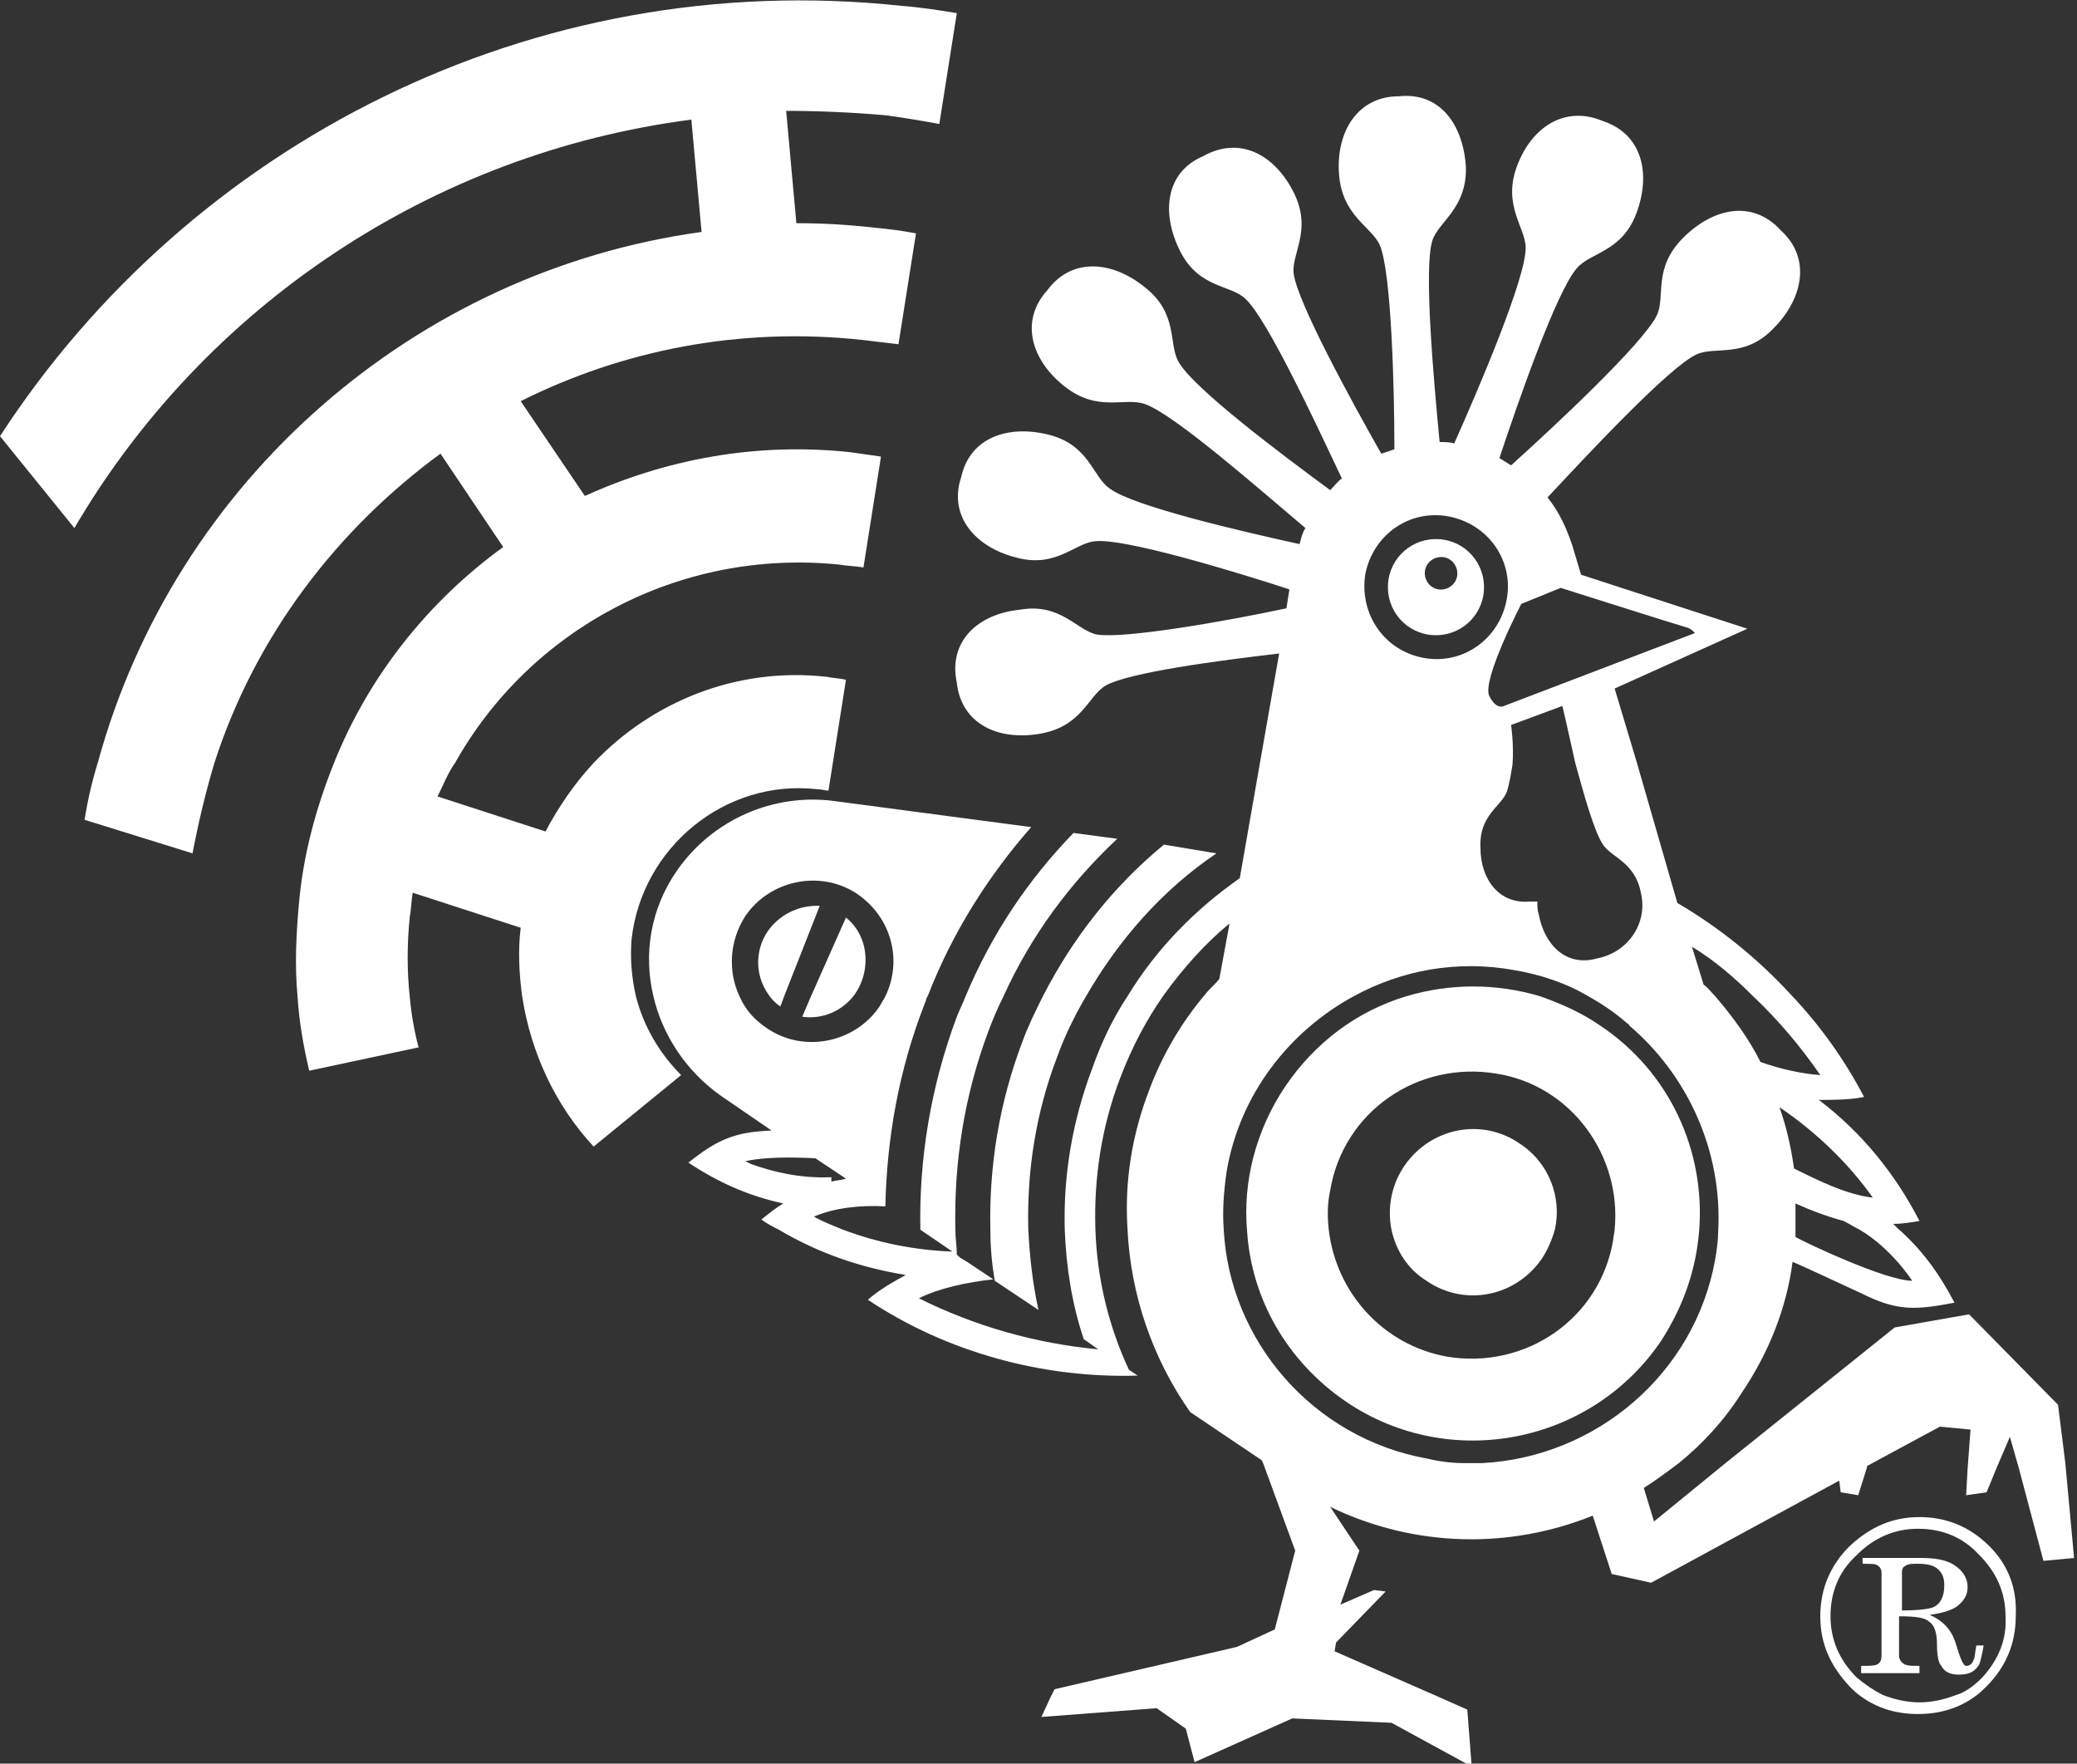 <?xml version="1.0" encoding="utf-8"?>
<!-- Generator: Adobe Illustrator 18.1.1, SVG Export Plug-In . SVG Version: 6.00 Build 0)  -->
<!DOCTYPE svg PUBLIC "-//W3C//DTD SVG 1.1//EN" "http://www.w3.org/Graphics/SVG/1.1/DTD/svg11.dtd">
<svg version="1.1" id="Ebene_1" xmlns="http://www.w3.org/2000/svg" xmlns:xlink="http://www.w3.org/1999/xlink" x="0px" y="0px"
	 viewBox="0 0 142.4 120.9" enable-background="new 0 0 142.4 120.9" xml:space="preserve">
<rect x="0" y="0" width="142.4" height="120.9" fill="#333333" stroke="none"/>
<g>
	<path fill="#FFFFFF" d="M132.3,111.2c0.3,0.2,0.5,0.7,0.5,1.5c0,0.8,0.1,1.3,0.3,1.5c0.2,0.4,0.6,0.6,1.2,0.6
		c0.7,0,1.1-0.2,1.4-0.7c0.1-0.3,0.2-0.7,0.3-1.3h-0.5c-0.1,0.5-0.1,0.9-0.2,1c-0.1,0.3-0.3,0.4-0.5,0.4c-0.2,0-0.4-0.5-0.7-1.5
		c-0.3-1-0.9-1.6-1.8-2c0.8-0.1,1.5-0.3,1.9-0.6c0.5-0.4,0.7-0.8,0.7-1.3c0-0.6-0.3-1.1-0.9-1.5c-0.6-0.4-1.4-0.5-2.4-0.5h-3.9v0.4
		c0.5,0,0.9,0,1,0.1c0.2,0.1,0.3,0.3,0.3,0.5v5.7c0,0.3-0.1,0.5-0.3,0.6c-0.2,0.1-0.5,0.1-1.1,0.1v0.5h4v-0.5c-0.5,0-0.8,0-1-0.1
		c-0.2-0.1-0.4-0.3-0.4-0.6v-2.7C131.4,110.8,132,110.9,132.3,111.2z M130.4,107.8c0-0.3,0.1-0.4,0.3-0.5c0.2-0.1,0.4-0.1,0.8-0.1
		c0.6,0,1.1,0.1,1.4,0.4c0.3,0.3,0.4,0.6,0.4,1.1c0,0.8-0.3,1.3-0.8,1.5c-0.3,0.1-1,0.2-2.1,0.2V107.8z"/>
	<path fill="#FFFFFF" d="M116.5,84.3L116.5,84.3c0.4-5.4-2-10.8-6.8-14c-1.3-0.9-2.7-1.5-4.1-2h0c-3-0.9-6.2-0.9-9.2,0h0
		c-3.3,1-6.2,3.1-8.3,6.2c-2,3-2.9,6.5-2.6,9.9h0c0.3,4.6,2.7,8.9,6.8,11.7c7.1,4.8,16.8,2.9,21.6-4.2
		C115.5,89.4,116.3,86.9,116.5,84.3z M110.7,84.3c0,0.2-0.1,0.5-0.1,0.7c-0.9,5.4-6,8.9-11.4,8c-4.4-0.8-7.6-4.4-8.1-8.7h0
		c-0.1-0.9-0.1-1.8,0.1-2.7c0.9-5.4,6-8.9,11.4-8C107.7,74.4,111.2,79.2,110.7,84.3L110.7,84.3z"/>
	<path fill="#FFFFFF" d="M104.2,78.4c-2.6-1.8-6.1-1.1-7.9,1.5c-0.9,1.3-1.2,2.9-0.9,4.4h0c0.3,1.4,1.1,2.7,2.4,3.5
		c2.6,1.8,6.1,1.1,7.9-1.5c0.4-0.6,0.7-1.3,0.9-2v0C107.1,82.1,106.2,79.7,104.2,78.4z"/>
	<path fill="#FFFFFF" d="M52,65.6c-0.1,1,0.2,1.9,0.7,2.6h0c0.2,0.3,0.5,0.6,0.8,0.8l0.3-0.8l2.4-6.1C54.1,62,52.2,63.5,52,65.6z"/>
	<path fill="#FFFFFF" d="M97.9,43.5c1.8,0.3,3.5-0.9,3.8-2.7c0.3-1.8-0.9-3.5-2.7-3.8c-1.8-0.3-3.5,0.9-3.8,2.7
		C94.9,41.5,96.1,43.2,97.9,43.5z M99,38.2c0.6,0.1,1,0.7,0.9,1.3c-0.1,0.6-0.7,1-1.3,0.9c-0.6-0.1-1-0.7-0.9-1.3
		C97.8,38.5,98.4,38.1,99,38.2z"/>
</g>
<path fill="#FFFFFF" d="M136.4,106c-1.3-1.3-2.9-2-4.8-2c-1.9,0-3.4,0.7-4.8,2c-1.3,1.3-2,2.9-2,4.8c0,1.9,0.7,3.4,2,4.8
	c0.3,0.3,0.5,0.5,0.8,0.7h0c1.1,0.8,2.4,1.2,3.9,1.2c1.5,0,2.8-0.4,3.9-1.2v0c0.3-0.2,0.6-0.5,0.8-0.7c1.3-1.3,2-2.9,2-4.8
	C138.3,108.9,137.7,107.3,136.4,106z M135.9,115c-0.5,0.5-1.1,1-1.8,1.2v0c-0.8,0.3-1.6,0.5-2.5,0.5c-0.9,0-1.7-0.2-2.5-0.5h0
	c-0.6-0.3-1.2-0.7-1.8-1.2c-1.2-1.2-1.8-2.6-1.8-4.2c0-1.7,0.6-3.1,1.8-4.2c1.2-1.2,2.6-1.8,4.2-1.8c1.7,0,3.1,0.6,4.2,1.8
	c1.2,1.2,1.8,2.6,1.8,4.2C137.6,112.4,137,113.8,135.9,115z"/>
<path fill="#FFFFFF" d="M79.8,57.9c-3.4,2.8-6.2,6.3-8.3,10.4l0,0c-0.5,1-1,2-1.4,3.1c-1.6,4.2-2.3,8.6-2.2,12.9v0
	c0,1.2,0.1,2.3,0.3,3.5l3,2c-0.4-1.8-0.6-3.6-0.7-5.5v0c-0.1-4,0.5-8,2-11.9c0.5-1.4,1.2-2.8,1.9-4h0c2.3-4,5.3-7.4,9-9.9L79.8,57.9
	z"/>
<path fill="#FFFFFF" d="M58,62.9l-2.4,5.4l0,0L55,69.7c1.4,0.2,2.7-0.4,3.5-1.4v0c0.4-0.5,0.7-1.2,0.8-1.9C59.5,65,59,63.7,58,62.9z
	"/>
<path fill="#FFFFFF" d="M141.6,100.3l-0.5-4l-6.1-6.2l-5.1,0.9l-11.6,9.3l-4.9,4l-0.7-2.3c0.8-0.5,1.6-1.1,2.4-1.7v0
	c1.6-1.3,3.1-2.9,4.3-4.8c1.9-2.8,3.1-5.9,3.5-9c0.5,0.2,3.5,1.6,4.8,2.2c2.4,1.2,3.7,1.1,6.3,0.6c-1.1-2.1-2.3-3.7-3.9-5.1v0
	c-0.1-0.1-0.2-0.2-0.3-0.3c0.6,0,1.2-0.1,1.8-0.2c-1.7-3.3-4-6.1-6.9-8.3c1,0,2.1,0,3.1-0.2c-1.3-2.5-3-4.9-5-7h0
	c-2.3-2.5-4.9-4.6-7.8-6.3l-2.8-9.7v0l-1.5-5l9.1-4.1l-11.4-3.7l-0.6-2c-0.4-1.2-0.9-2.3-1.7-3.3c2.8-3,8.3-8.9,10.2-9.8
	c1.3-0.6,3.3,0.3,5.3-1.8c2-2,2.6-4.8,0.5-6.7c-1.9-2.1-4.6-1.6-6.7,0.5c-2.1,2.1-1.2,4-1.8,5.3c-0.9,1.9-7,7.6-10,10.3
	c-0.3-0.2-0.5-0.3-0.8-0.5c1.3-3.9,3.9-11.4,5.3-13c0.9-1.1,3.1-1.1,4.1-3.8c1-2.7,0.4-5.4-2.3-6.3c-2.6-1.1-4.9,0.4-5.9,3.1
	c-1,2.7,0.6,4.2,0.6,5.6c0,2.1-3.2,9.6-4.9,13.4c-0.3-0.1-0.7-0.1-1-0.1c-0.4-4.2-1.1-11.9-0.5-13.8c0.4-1.3,2.4-2.2,2.3-5.1
	c-0.2-2.9-1.8-5.1-4.6-4.8c-2.8,0-4.3,2.4-4.1,5.3c0.2,2.9,2.2,3.6,2.8,4.9c0.8,1.9,1,9.9,1,14c-0.3,0.1-0.6,0.2-0.9,0.3
	c-2.1-3.7-5.7-10.3-6-12.3c-0.2-1.4,1.3-3,0-5.6c-1.3-2.6-3.7-3.9-6.2-2.5c-2.6,1.1-2.9,3.9-1.6,6.5c1.3,2.6,3.5,2.3,4.5,3.3
	c1.5,1.4,4.8,8.5,6.6,12.3c-0.3,0.2-0.5,0.5-0.8,0.8c-3.4-2.5-9.4-7-10.4-8.8c-0.7-1.2,0-3.3-2.3-5.1c-2.2-1.8-5-2.1-6.7,0.2
	c-1.9,2.1-1.1,4.8,1.2,6.6c2.3,1.8,4.1,0.7,5.5,1.2c2,0.7,7.8,5.8,11,8.5c-0.2,0.3-0.3,0.7-0.4,1.1c-4.1-0.9-11.4-2.6-13-3.8
	c-1.2-0.8-1.4-3-4.2-3.7c-2.8-0.7-5.4,0.2-6,2.9c-0.9,2.7,1,4.8,3.7,5.5c2.8,0.8,4.1-1,5.5-1.1c2-0.2,9.3,2,13.3,3.3l-0.2,1.3
	c-4.2,0.9-11.1,2.1-13,1.8c-1.4-0.3-2.5-2.2-5.3-1.7C67,42.1,65,44,65.6,46.8c0.3,2.8,2.8,4,5.7,3.5c2.9-0.5,3.3-2.6,4.5-3.3
	c1.6-0.9,7.6-1.7,11.9-2.2l-1.3,7.4L85,60.2c-3,2.1-5.7,4.8-7.7,8.1v0c-1,1.5-1.8,3.2-2.4,4.9c-1.4,3.7-2,7.4-1.9,11.1h0
	c0.1,2.6,0.5,5.1,1.3,7.5l1,0.7C71,92.1,66.8,90.9,63,89c1.4-0.7,3.3-1.1,5.1-1.3l-1.8-1.2l-0.5-0.3L65.6,86c0-0.6-0.1-1.1-0.1-1.7
	c-0.1-4.6,0.6-9.2,2.3-13.7c0.3-0.8,0.6-1.5,1-2.3v0c1.9-4.2,4.6-7.8,7.8-10.8l-3-0.4c-3.1,3.2-5.6,6.9-7.4,11.2v0
	c-0.2,0.5-0.4,0.9-0.6,1.4c-1.8,4.8-2.6,9.8-2.5,14.6h0c0,0,0,0,0,0l2.2,1.5c-2.6-0.1-5.1-0.6-7.5-1.5h0c-0.7-0.3-1.3-0.5-2-0.9
	c1.4-0.6,3.2-0.8,4.9-0.7c0.1-4.6,0.9-9.3,2.7-13.9c0.1-0.2,0.1-0.4,0.2-0.5h0c1.7-4.4,4.2-8.3,7.1-11.6l-13.6-1.8
	c-4-0.5-8.2,1.2-10.7,4.8c-1.8,2.6-2.3,5.7-1.6,8.6h0c0.6,2.6,2.2,5.1,4.6,6.8l3.5,2.4c-2.5,0.1-3.7,0.6-5.7,2.2
	c2.1,1.4,4.2,2.3,6.5,2.8c-0.5,0.3-1,0.7-1.5,1.1c0.4,0.3,0.8,0.5,1.2,0.7v0c2.7,1.6,5.6,2.6,8.7,3.1c-0.9,0.5-1.8,1-2.6,1.7
	c5.4,3.6,12,5.4,18.5,5.2l-0.6-0.4c-1.4-3-2.2-6.3-2.3-9.7v0c-0.1-3.4,0.4-6.9,1.7-10.3c0.8-2.1,1.8-4,3-5.7
	c1.3-1.8,2.8-3.5,4.5-4.9l-0.7,3.8c-0.3,0.4-0.7,0.7-1,1.1h0c-1.6,1.9-2.9,4.1-3.8,6.5c-1.2,3.1-1.7,6.3-1.5,9.5h0
	c0.2,4.5,1.7,8.9,4.3,12.6l4.9,3.3l0.1,0.2l2.2,6l-1.4,5.4l-2.6,1.2l-12.5,2.9l-0.3,0.6l-0.6,1.3l7.9-0.6l2,1.4l0.6,2.3l6.7-3
	l6.8,0.3l5.5,3l-0.3-3.9l-1.8-0.8l-7.3-3.2l0.1-0.6l3.4-3.5l-0.8-0.1l-2.3,1l1.3-3.7l-2-3c5.8,2.8,12.3,2.9,18,0.6l1.3,4l2.7,0.6
	l12.9-7l0.1,0.8l1.2,0.2l0.6-1.9l0-0.1l5-2.7l2.1,0.2l-0.2,2.7l-0.1,1.8l1.4-0.2l0.7-1.7l0.9-2.1l0.6,2.1l1.7,6.4l2.1-0.2
	L141.6,100.3z M52.6,70.5c-0.9-0.6-1.5-1.3-1.9-2.2v0c-0.8-1.7-0.7-3.8,0.4-5.5c1.7-2.5,5.2-3.2,7.7-1.5c2.3,1.6,3.1,4.5,1.9,7h0
	c-0.1,0.2-0.3,0.5-0.4,0.7C58.6,71.5,55.1,72.2,52.6,70.5z M51.5,79.8l-0.4-0.2c1.9-0.4,4.4-0.2,4.8-0.2l2.1,1.4
	c-0.3,0.1-0.6,0.1-1,0.2l0-0.3C54.8,80.8,52.9,80.3,51.5,79.8z M131.1,87.8c-1.8,0-7.3-2.6-8-3c0-0.2,0-0.4,0-0.5h0
	c0-0.6,0-1.2,0-1.8c1.1,0.5,2.2,0.9,3.3,1.2c0.4,0.2,0.7,0.4,1.1,0.6C129.7,85.6,131.1,87.8,131.1,87.8z M128.4,82.1
	c-1.8-0.2-3.8-1.2-5.4-2c-0.2-1.4-0.5-2.8-1-4.2C124.5,77.6,126.7,79.7,128.4,82.1z M120.2,68.3L120.2,68.3c1.7,1.6,3.3,3.5,4.6,5.4
	c-1.3-0.1-2.7-0.4-4.1-0.9c-0.8-1.6-1.9-3.1-3.1-4.5v0c-0.3-0.3-0.5-0.6-0.8-0.8l-0.8-2.6C117.5,65.8,118.9,67,120.2,68.3z
	 M108,52.3c0.6,2.2,1.3,4.7,1.9,5.6c0.6,0.9,2.2,1.2,2.6,3.3c0.5,2.1-0.9,4.1-3,4.5c-2.1,0.6-3.6-0.9-4-3c-0.1-0.3-0.1-0.6-0.1-0.9
	c-0.2,0-0.4,0-0.5,0c-2.1,0.2-3.4-1.5-3.4-3.7c-0.1-2.2,1.4-2.8,1.8-3.8c0.2-0.6,0.3-1.3,0.4-1.9h0c0.1-1.4-0.1-2.7-0.1-2.7l3.5-1.3
	C107.1,48.2,107.5,50.1,108,52.3L108,52.3z M104.3,41.4l2.7-1.1c0,0,8.2,2.6,8.6,2.7c0.4,0.1,0.6,0.4,0.6,0.4l-13.1,5
	c0,0-0.5,0.3-1-0.7C101.6,46.6,104.3,41.4,104.3,41.4z M93.6,39.4c0.5-2.7,3-4.5,5.7-4c2.7,0.5,4.5,3,4,5.7c-0.5,2.7-3,4.5-5.7,4
	C94.9,44.6,93.2,42.1,93.6,39.4z M101.6,100.3L101.6,100.3c-0.4,0-0.8,0-1.1,0h-0.1c-0.8,0-1.7-0.1-2.5-0.3
	c-7.9-1.4-13.6-8.1-14-15.7v0c-0.1-1.3,0-2.6,0.2-4c0.9-5.3,4.3-9.6,8.7-12l0,0c3.3-1.8,7.1-2.5,11-1.8c1.8,0.3,3.6,0.9,5.1,1.8h0
	c0.9,0.5,1.8,1.1,2.6,1.8c0.1,0.1,0.2,0.1,0.2,0.2c4,3.4,6.4,8.6,6.1,14.1h0c0,0.6-0.1,1.3-0.2,1.9
	C116.2,94.2,109.4,99.9,101.6,100.3z"/>
<path fill="#FFFFFF" d="M64.4,8.5l1.2-7.6c-1.2-0.2-2.5-0.4-3.8-0.5C36.5-2.3,13,9.9,0,29.9l5.1,6.3c8.9-15.2,24.5-25.7,42.3-28
	l0.7,7.7C28.5,18.6,12,32.9,6.7,52.3v0c-0.4,1.3-0.7,2.6-0.9,3.9l7.4,2.3c0.4-2.1,0.9-4.2,1.5-6.2v0c2.8-8.7,8.4-16,15.5-21.2
	l4.3,6.4c-5.1,3.7-9.2,8.8-11.6,14.8h0c-1.2,3-2.1,6.2-2.4,9.6c-0.2,2.2-0.3,4.3-0.1,6.4h0c0.1,1.7,0.4,3.4,0.8,5.1l7.5-1.6
	c-0.3-1.1-0.5-2.3-0.6-3.4v0c-0.2-1.8-0.2-3.7,0-5.6c0.1-0.5,0.1-1.1,0.2-1.6l7.4,2.4c-0.2,1.6-0.1,3.2,0.1,4.7h0
	c0.6,3.9,2.3,7.5,4.9,10.3l6-4.9c-1.5-1.5-2.6-3.4-3.1-5.4v0c-0.3-1.3-0.4-2.6-0.3-3.9c0.7-6.3,6.4-11,12.7-10.3
	c0.3,0,0.6,0.1,0.8,0.1l0.3-1.9l0,0l0.9-5.7c-0.4-0.1-0.8-0.1-1.3-0.2c-6.2-0.7-12,1.7-16,5.9v0c-1.3,1.4-2.4,3-3.3,4.7l-7.4-2.4
	c0.4-0.8,0.7-1.6,1.2-2.3v0c5.1-9.1,15.3-14.7,26.3-13.6c0.6,0.1,1.1,0.1,1.7,0.2l1.2-7.6c-0.7-0.1-1.4-0.2-2.1-0.3
	c-6.5-0.7-12.7,0.5-18.2,3l-4.4-6.5c7-3.5,15-5.1,23.4-4.2c0.8,0.1,1.7,0.2,2.5,0.3l1.2-7.6c-1-0.2-1.9-0.3-2.9-0.4
	c-1.8-0.2-3.5-0.3-5.3-0.3l-0.7-7.7c2.2,0,4.5,0.1,6.8,0.3C62.2,8.1,63.3,8.3,64.4,8.5z"/>
</svg>
